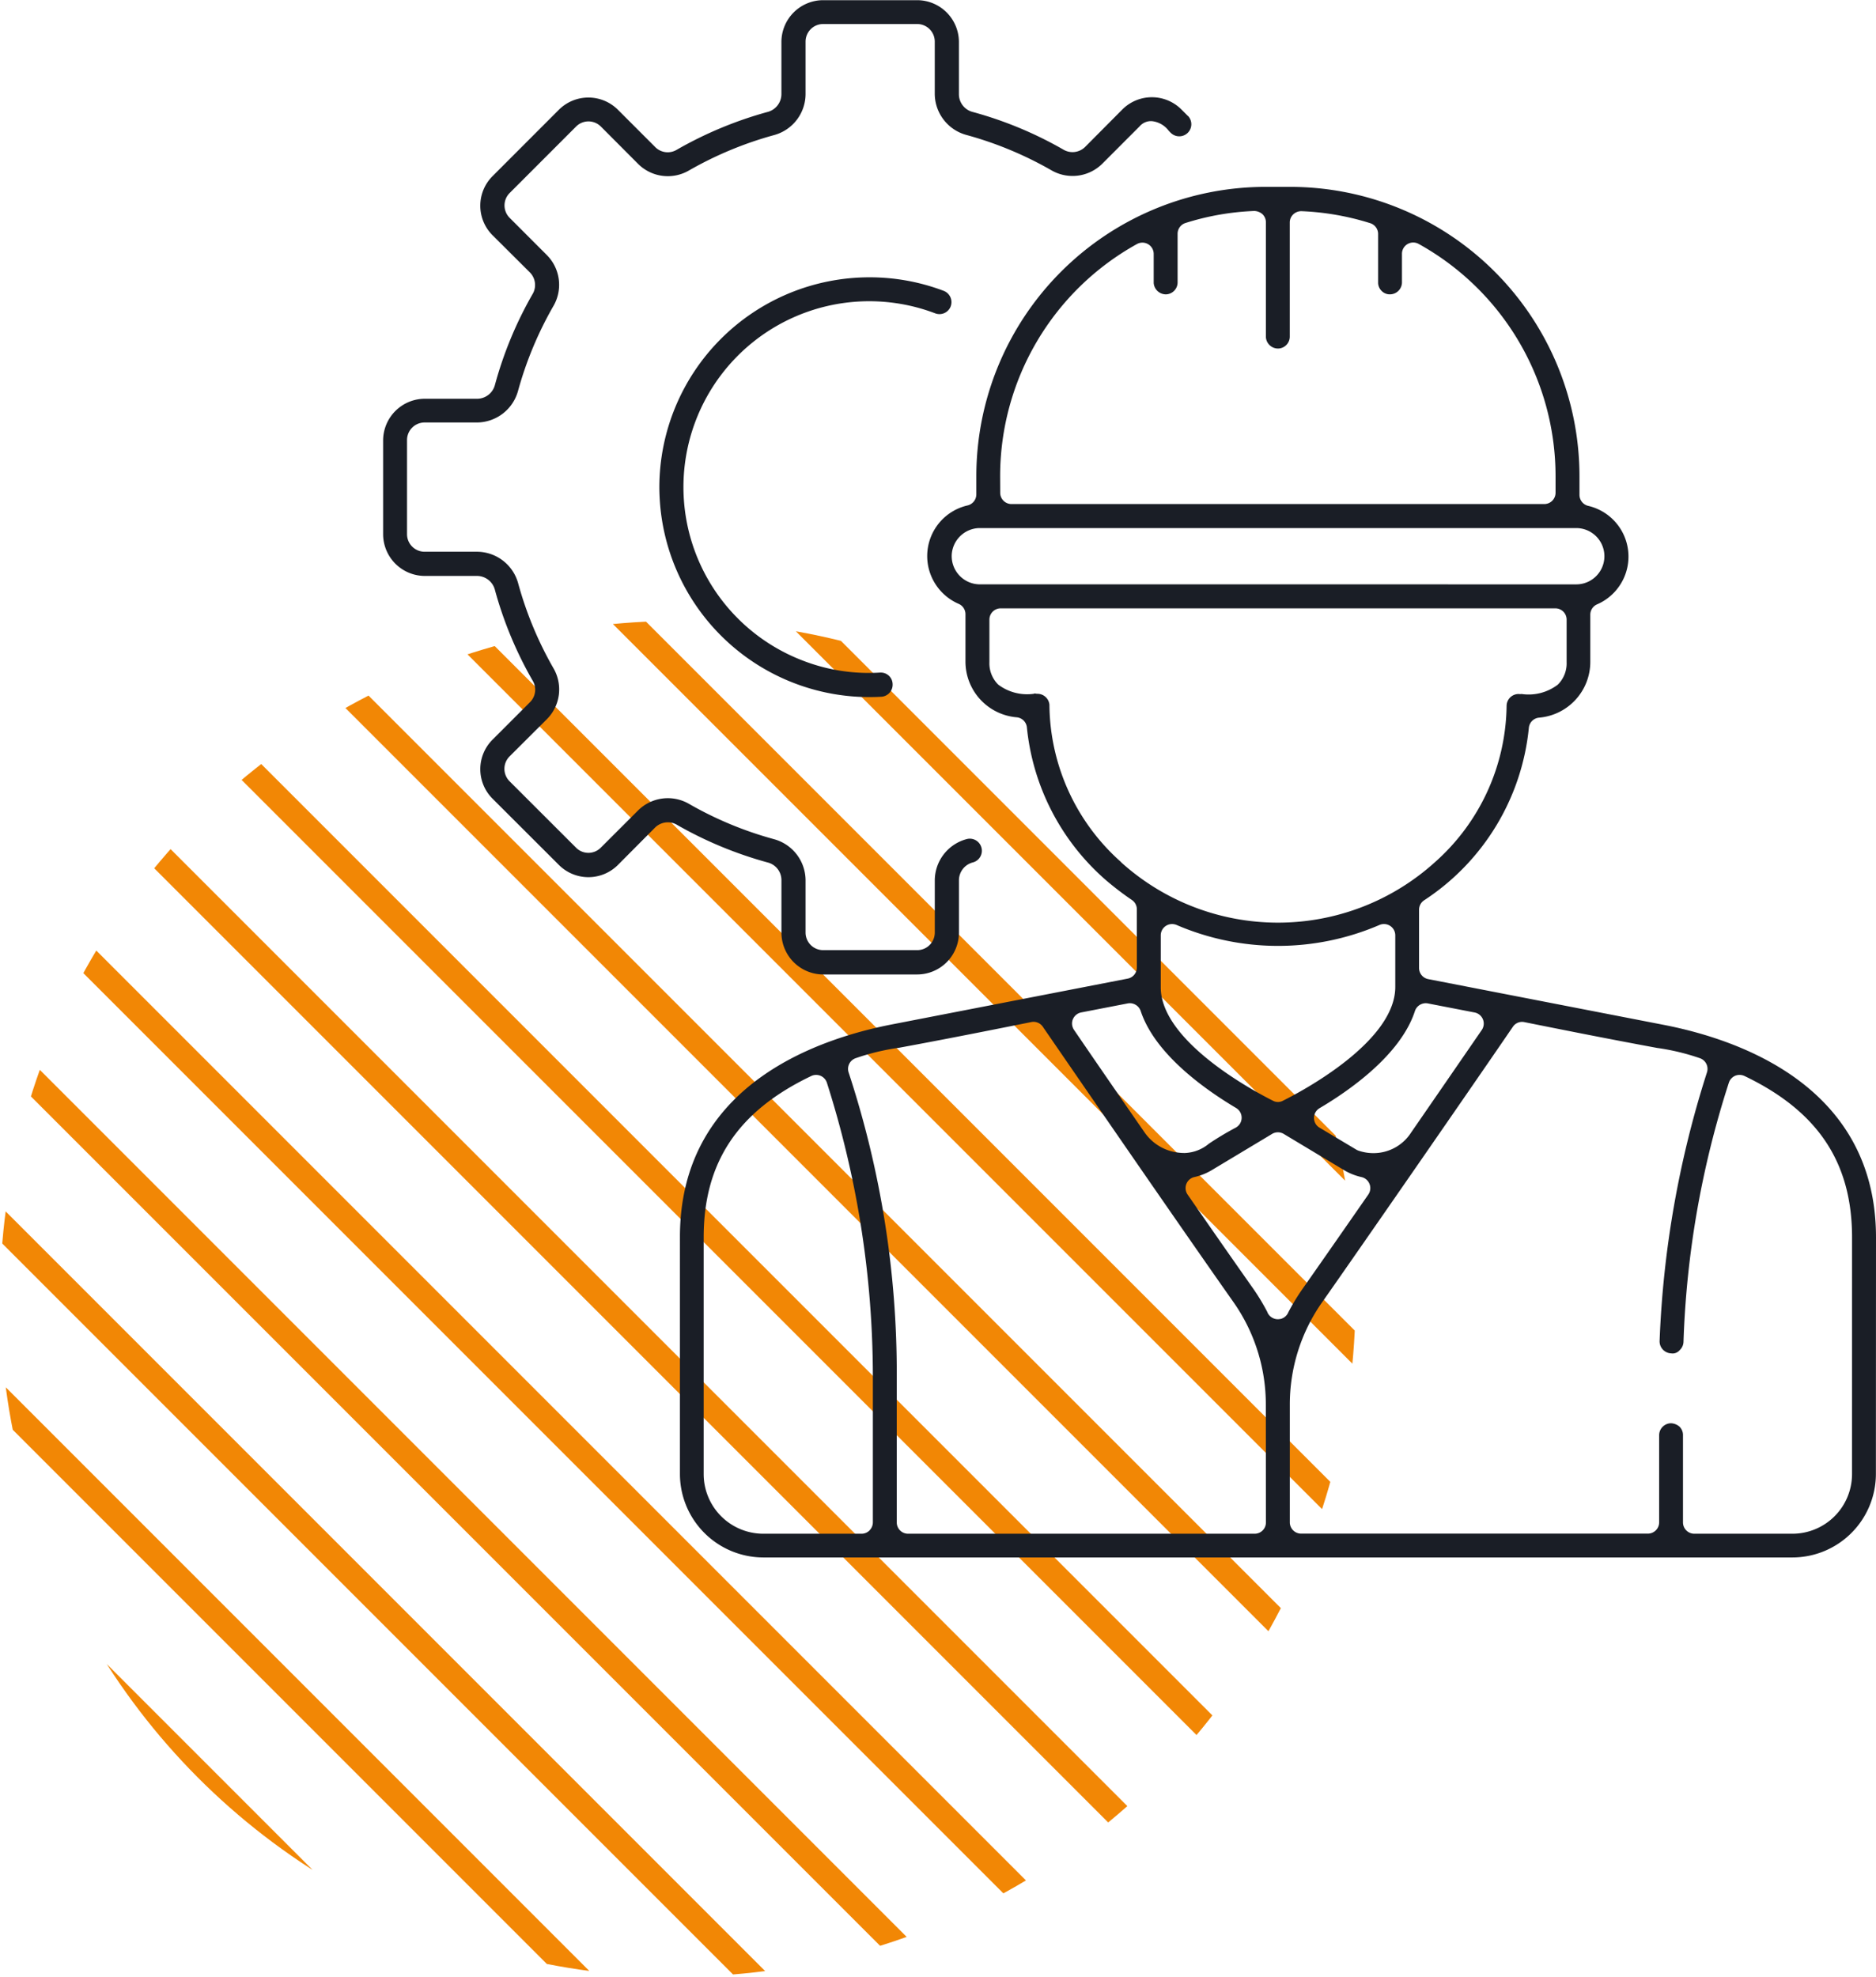 <svg xmlns="http://www.w3.org/2000/svg" xmlns:xlink="http://www.w3.org/1999/xlink" width="74.736" height="78.731" viewBox="0 0 74.736 78.731">
  <defs>
    <clipPath id="clip-path">
      <circle id="Elipse_204" data-name="Elipse 204" cx="27" cy="27" r="27" transform="translate(164 3182)" fill="#f28705"/>
    </clipPath>
    <clipPath id="clip-path-2">
      <rect width="286" height="74.707" fill="none"/>
    </clipPath>
  </defs>
  <g id="Grupo_2172" data-name="Grupo 2172" transform="translate(-383 -815.269)">
    <g id="Enmascarar_grupo_14" data-name="Enmascarar grupo 14" transform="translate(219 -2342)" clip-path="url(#clip-path)">
      <g id="Repetir_cuadrícula_16" data-name="Repetir cuadrícula 16" transform="translate(48.146 3167.146)" clip-path="url(#clip-path-2)">
        <g transform="translate(-53.146 -3170.146)">
          <line id="Línea_1183" data-name="Línea 1183" x2="74" y2="74" transform="translate(53.5 3170.5)" fill="none" stroke="#f28705" stroke-width="1"/>
        </g>
        <g transform="translate(-46.146 -3170.146)">
          <line id="Línea_1184" data-name="Línea 1184" x2="74" y2="74" transform="translate(53.5 3170.5)" fill="none" stroke="#f28705" stroke-width="1"/>
        </g>
        <g transform="translate(-39.146 -3170.146)">
          <line id="Línea_1185" data-name="Línea 1185" x2="74" y2="74" transform="translate(53.5 3170.5)" fill="none" stroke="#f28705" stroke-width="1"/>
        </g>
        <g transform="translate(-32.146 -3170.146)">
          <line id="Línea_1186" data-name="Línea 1186" x2="74" y2="74" transform="translate(53.5 3170.5)" fill="none" stroke="#f28705" stroke-width="1"/>
        </g>
        <g transform="translate(-25.146 -3170.146)">
          <line id="Línea_1187" data-name="Línea 1187" x2="74" y2="74" transform="translate(53.5 3170.5)" fill="none" stroke="#f28705" stroke-width="1"/>
        </g>
        <g transform="translate(-18.146 -3170.146)">
          <line id="Línea_1188" data-name="Línea 1188" x2="74" y2="74" transform="translate(53.5 3170.5)" fill="none" stroke="#f28705" stroke-width="1"/>
        </g>
        <g transform="translate(-11.146 -3170.146)">
          <line id="Línea_1189" data-name="Línea 1189" x2="74" y2="74" transform="translate(53.5 3170.5)" fill="none" stroke="#f28705" stroke-width="1"/>
        </g>
        <g transform="translate(-4.146 -3170.146)">
          <line id="Línea_1190" data-name="Línea 1190" x2="74" y2="74" transform="translate(53.5 3170.5)" fill="none" stroke="#f28705" stroke-width="1"/>
        </g>
        <g transform="translate(2.854 -3170.146)">
          <line id="Línea_1191" data-name="Línea 1191" x2="74" y2="74" transform="translate(53.5 3170.5)" fill="none" stroke="#f28705" stroke-width="1"/>
        </g>
        <g transform="translate(9.854 -3170.146)">
          <line id="Línea_1192" data-name="Línea 1192" x2="74" y2="74" transform="translate(53.5 3170.5)" fill="none" stroke="#f28705" stroke-width="1"/>
        </g>
        <g transform="translate(16.854 -3170.146)">
          <line id="Línea_1193" data-name="Línea 1193" x2="74" y2="74" transform="translate(53.5 3170.5)" fill="none" stroke="#f28705" stroke-width="1"/>
        </g>
        <g transform="translate(23.854 -3170.146)">
          <line id="Línea_1194" data-name="Línea 1194" x2="74" y2="74" transform="translate(53.5 3170.5)" fill="none" stroke="#f28705" stroke-width="1"/>
        </g>
        <g transform="translate(30.854 -3170.146)">
          <line id="Línea_1195" data-name="Línea 1195" x2="74" y2="74" transform="translate(53.5 3170.5)" fill="none" stroke="#f28705" stroke-width="1"/>
        </g>
        <g transform="translate(37.854 -3170.146)">
          <line id="Línea_1196" data-name="Línea 1196" x2="74" y2="74" transform="translate(53.5 3170.5)" fill="none" stroke="#f28705" stroke-width="1"/>
        </g>
        <g transform="translate(44.854 -3170.146)">
          <line id="Línea_1197" data-name="Línea 1197" x2="74" y2="74" transform="translate(53.5 3170.5)" fill="none" stroke="#f28705" stroke-width="1"/>
        </g>
        <g transform="translate(51.854 -3170.146)">
          <line id="Línea_1198" data-name="Línea 1198" x2="74" y2="74" transform="translate(53.5 3170.5)" fill="none" stroke="#f28705" stroke-width="1"/>
        </g>
        <g transform="translate(58.854 -3170.146)">
          <line id="Línea_1199" data-name="Línea 1199" x2="74" y2="74" transform="translate(53.5 3170.5)" fill="none" stroke="#f28705" stroke-width="1"/>
        </g>
        <g transform="translate(65.854 -3170.146)">
          <line id="Línea_1200" data-name="Línea 1200" x2="74" y2="74" transform="translate(53.5 3170.5)" fill="none" stroke="#f28705" stroke-width="1"/>
        </g>
        <g transform="translate(72.854 -3170.146)">
          <line id="Línea_1201" data-name="Línea 1201" x2="74" y2="74" transform="translate(53.5 3170.5)" fill="none" stroke="#f28705" stroke-width="1"/>
        </g>
        <g transform="translate(79.854 -3170.146)">
          <line id="Línea_1202" data-name="Línea 1202" x2="74" y2="74" transform="translate(53.5 3170.5)" fill="none" stroke="#f28705" stroke-width="1"/>
        </g>
        <g transform="translate(86.854 -3170.146)">
          <line id="Línea_1203" data-name="Línea 1203" x2="74" y2="74" transform="translate(53.5 3170.5)" fill="none" stroke="#f28705" stroke-width="1"/>
        </g>
        <g transform="translate(93.854 -3170.146)">
          <line id="Línea_1204" data-name="Línea 1204" x2="74" y2="74" transform="translate(53.5 3170.5)" fill="none" stroke="#f28705" stroke-width="1"/>
        </g>
        <g transform="translate(100.854 -3170.146)">
          <line id="Línea_1205" data-name="Línea 1205" x2="74" y2="74" transform="translate(53.5 3170.5)" fill="none" stroke="#f28705" stroke-width="1"/>
        </g>
        <g transform="translate(107.854 -3170.146)">
          <line id="Línea_1206" data-name="Línea 1206" x2="74" y2="74" transform="translate(53.5 3170.5)" fill="none" stroke="#f28705" stroke-width="1"/>
        </g>
        <g transform="translate(114.854 -3170.146)">
          <line id="Línea_1207" data-name="Línea 1207" x2="74" y2="74" transform="translate(53.5 3170.5)" fill="none" stroke="#f28705" stroke-width="1"/>
        </g>
        <g transform="translate(121.854 -3170.146)">
          <line id="Línea_1208" data-name="Línea 1208" x2="74" y2="74" transform="translate(53.5 3170.5)" fill="none" stroke="#f28705" stroke-width="1"/>
        </g>
        <g transform="translate(128.854 -3170.146)">
          <line id="Línea_1209" data-name="Línea 1209" x2="74" y2="74" transform="translate(53.5 3170.5)" fill="none" stroke="#f28705" stroke-width="1"/>
        </g>
        <g transform="translate(135.854 -3170.146)">
          <line id="Línea_1210" data-name="Línea 1210" x2="74" y2="74" transform="translate(53.5 3170.5)" fill="none" stroke="#f28705" stroke-width="1"/>
        </g>
        <g transform="translate(142.854 -3170.146)">
          <line id="Línea_1211" data-name="Línea 1211" x2="74" y2="74" transform="translate(53.5 3170.5)" fill="none" stroke="#f28705" stroke-width="1"/>
        </g>
        <g transform="translate(149.854 -3170.146)">
          <line id="Línea_1212" data-name="Línea 1212" x2="74" y2="74" transform="translate(53.5 3170.5)" fill="none" stroke="#f28705" stroke-width="1"/>
        </g>
        <g transform="translate(156.854 -3170.146)">
          <line id="Línea_1213" data-name="Línea 1213" x2="74" y2="74" transform="translate(53.5 3170.5)" fill="none" stroke="#f28705" stroke-width="1"/>
        </g>
        <g transform="translate(163.854 -3170.146)">
          <line id="Línea_1214" data-name="Línea 1214" x2="74" y2="74" transform="translate(53.5 3170.5)" fill="none" stroke="#f28705" stroke-width="1"/>
        </g>
        <g transform="translate(170.854 -3170.146)">
          <line id="Línea_1215" data-name="Línea 1215" x2="74" y2="74" transform="translate(53.5 3170.5)" fill="none" stroke="#f28705" stroke-width="1"/>
        </g>
        <g transform="translate(177.854 -3170.146)">
          <line id="Línea_1216" data-name="Línea 1216" x2="74" y2="74" transform="translate(53.5 3170.5)" fill="none" stroke="#f28705" stroke-width="1"/>
        </g>
        <g transform="translate(184.854 -3170.146)">
          <line id="Línea_1217" data-name="Línea 1217" x2="74" y2="74" transform="translate(53.5 3170.5)" fill="none" stroke="#f28705" stroke-width="1"/>
        </g>
        <g transform="translate(191.854 -3170.146)">
          <line id="Línea_1218" data-name="Línea 1218" x2="74" y2="74" transform="translate(53.5 3170.5)" fill="none" stroke="#f28705" stroke-width="1"/>
        </g>
        <g transform="translate(198.854 -3170.146)">
          <line id="Línea_1219" data-name="Línea 1219" x2="74" y2="74" transform="translate(53.5 3170.5)" fill="none" stroke="#f28705" stroke-width="1"/>
        </g>
        <g transform="translate(205.854 -3170.146)">
          <line id="Línea_1220" data-name="Línea 1220" x2="74" y2="74" transform="translate(53.5 3170.5)" fill="none" stroke="#f28705" stroke-width="1"/>
        </g>
        <g transform="translate(212.854 -3170.146)">
          <line id="Línea_1221" data-name="Línea 1221" x2="74" y2="74" transform="translate(53.5 3170.5)" fill="none" stroke="#f28705" stroke-width="1"/>
        </g>
        <g transform="translate(219.854 -3170.146)">
          <line id="Línea_1222" data-name="Línea 1222" x2="74" y2="74" transform="translate(53.5 3170.5)" fill="none" stroke="#f28705" stroke-width="1"/>
        </g>
        <g transform="translate(226.854 -3170.146)">
          <line id="Línea_1223" data-name="Línea 1223" x2="74" y2="74" transform="translate(53.5 3170.5)" fill="none" stroke="#f28705" stroke-width="1"/>
        </g>
      </g>
    </g>
    <g id="Grupo_1998" data-name="Grupo 1998" transform="translate(398.263 815.269)">
      <g id="Grupo_1992" data-name="Grupo 1992" transform="translate(0)">
        <path id="Trazado_790" data-name="Trazado 790" d="M90.446,75.192a.483.483,0,0,0-.274-.623,8.331,8.331,0,0,0-2.944-.54h-.016a8.373,8.373,0,0,0-8.371,8.358c0,.16.006.319.015.478A8.37,8.37,0,0,0,87.7,90.734h0a.48.48,0,0,0,.434-.5.468.468,0,0,0-.473-.462h-.026a7.249,7.249,0,0,1-3.063-.471,7.4,7.4,0,0,1,5.261-13.836A.479.479,0,0,0,90.446,75.192Z" transform="translate(-67.837 -62.984)" fill="#1a1e26"/>
        <path id="Trazado_789" data-name="Trazado 789" d="M99.636,67.34l-.265-.265a1.664,1.664,0,0,0-2.349,0L95.536,68.57a.714.714,0,0,1-.875.1,15.341,15.341,0,0,0-3.6-1.493.731.731,0,0,1-.552-.691v-2.1a1.667,1.667,0,0,0-1.66-1.662H85.1a1.667,1.667,0,0,0-1.662,1.658v2.091a.736.736,0,0,1-.566.707,15.509,15.509,0,0,0-3.6,1.5.7.7,0,0,1-.849-.093l-1.5-1.5a1.665,1.665,0,0,0-2.349,0l-2.647,2.649a1.663,1.663,0,0,0,0,2.348l1.495,1.488a.712.712,0,0,1,.093.875,15.363,15.363,0,0,0-1.49,3.6.736.736,0,0,1-.692.552H69.231a1.664,1.664,0,0,0-1.66,1.66V84a1.665,1.665,0,0,0,1.657,1.656h2.09a.74.74,0,0,1,.71.57,15.388,15.388,0,0,0,1.5,3.6.7.7,0,0,1-.1.852l-1.5,1.5a1.661,1.661,0,0,0,0,2.348l2.647,2.643a1.664,1.664,0,0,0,2.348,0l1.491-1.5a.728.728,0,0,1,.5-.2.7.7,0,0,1,.375.107,15.452,15.452,0,0,0,3.6,1.492.725.725,0,0,1,.55.7v2.1a1.668,1.668,0,0,0,1.663,1.661h3.747a1.666,1.666,0,0,0,1.661-1.661V97.773a.739.739,0,0,1,.567-.71.48.48,0,1,0-.268-.923h0a1.708,1.708,0,0,0-1.261,1.635V99.86a.7.7,0,0,1-.7.7H85.1a.7.7,0,0,1-.7-.7V97.773a1.707,1.707,0,0,0-1.26-1.633,14.407,14.407,0,0,1-3.389-1.409,1.685,1.685,0,0,0-2.02.261l-1.489,1.487a.694.694,0,0,1-.494.206h0a.692.692,0,0,1-.494-.208l-2.646-2.643a.7.7,0,0,1,0-.99l1.494-1.49a1.678,1.678,0,0,0,.258-2.016,14.459,14.459,0,0,1-1.41-3.39,1.708,1.708,0,0,0-1.637-1.256h-2.09a.7.7,0,0,1-.7-.7V80.244a.7.7,0,0,1,.7-.7h2.091a1.709,1.709,0,0,0,1.632-1.26A14.49,14.49,0,0,1,74.358,74.9a1.679,1.679,0,0,0-.259-2.018l-1.489-1.49a.7.7,0,0,1,0-.986h0l2.648-2.649a.7.7,0,0,1,.494-.205h0a.7.7,0,0,1,.493.205l1.49,1.494a1.676,1.676,0,0,0,2.016.258,14.57,14.57,0,0,1,3.389-1.41A1.7,1.7,0,0,0,84.4,66.463V64.374a.7.7,0,0,1,.7-.7h3.747a.7.7,0,0,1,.7.7h0v2.087a1.707,1.707,0,0,0,1.26,1.631,14.5,14.5,0,0,1,3.39,1.409,1.683,1.683,0,0,0,2.019-.258l1.49-1.492a.6.6,0,0,1,.489-.209.967.967,0,0,1,.673.383c.029.03.057.062.082.084a.481.481,0,0,0,.689-.671Z" transform="translate(-67.571 -62.717)" fill="#1a1e26"/>
        <g id="Grupo_1994" data-name="Grupo 1994" transform="translate(11.821 7.443)">
          <path id="Trazado_795" data-name="Trazado 795" d="M127.329,112.183c0-5.936-5.3-7.852-8.451-8.466l-9.388-1.823a.452.452,0,0,1-.365-.442v-2.32a.454.454,0,0,1,.2-.376A9.3,9.3,0,0,0,113.5,91.88a.449.449,0,0,1,.411-.4,2.229,2.229,0,0,0,2.036-2.2v-1.9a.45.45,0,0,1,.272-.413,2.073,2.073,0,0,0-.353-3.921.452.452,0,0,1-.35-.437v-.736A11.53,11.53,0,0,0,104,70.34h-1A11.529,11.529,0,0,0,91.488,81.853v.737a.454.454,0,0,1-.35.438,2.07,2.07,0,0,0-1.554,2.482v0a2.082,2.082,0,0,0,1.2,1.438.449.449,0,0,1,.271.412v1.906a2.229,2.229,0,0,0,2.036,2.2.449.449,0,0,1,.411.4,9.294,9.294,0,0,0,3.135,6.075,11.87,11.87,0,0,0,1.046.8.449.449,0,0,1,.2.372v2.319a.451.451,0,0,1-.364.442l-9.389,1.823c-3.157.613-8.45,2.528-8.45,8.466V121.6A3.33,3.33,0,0,0,83,124.929h41a3.33,3.33,0,0,0,3.325-3.325Zm-17.849-9.32,1.857.36a.451.451,0,0,1,.285.7c-.673.978-1.7,2.471-2.814,4.083a1.776,1.776,0,0,1-1.5.819,1.847,1.847,0,0,1-.6-.1.511.511,0,0,1-.084-.04l-1.465-.875a.45.45,0,0,1-.155-.618.457.457,0,0,1,.155-.156c1.174-.692,3.228-2.114,3.8-3.865A.455.455,0,0,1,109.48,102.863Zm-5.777,3.875a.438.438,0,0,1-.2.05h0a.431.431,0,0,1-.2-.051c-.744-.374-4.457-2.348-4.468-4.511v-2.075a.45.45,0,0,1,.451-.45.467.467,0,0,1,.179.036,10.218,10.218,0,0,0,8.084,0,.452.452,0,0,1,.593.237.458.458,0,0,1,.036.177v2.056c0,2.184-3.725,4.157-4.472,4.529ZM92.436,81.856a10.575,10.575,0,0,1,5.449-9.238.45.45,0,0,1,.669.394v1.161a.489.489,0,0,0,.491.448.478.478,0,0,0,.461-.461V72.209a.451.451,0,0,1,.314-.43,10.408,10.408,0,0,1,2.734-.479.515.515,0,0,1,.331.126.448.448,0,0,1,.139.324v4.581a.485.485,0,0,0,.49.448.476.476,0,0,0,.461-.461v-4.56a.448.448,0,0,1,.139-.324.468.468,0,0,1,.331-.126,10.544,10.544,0,0,1,2.735.478.45.45,0,0,1,.314.431v1.956a.469.469,0,0,0,.146.317.453.453,0,0,0,.342.13.48.48,0,0,0,.462-.462v-1.15a.449.449,0,0,1,.669-.394,10.578,10.578,0,0,1,5.45,9.238v.671a.45.45,0,0,1-.45.45H92.889a.45.45,0,0,1-.45-.45h0Zm-.829,4.315a1.125,1.125,0,0,1-1.1-1.151v-.009h0a1.128,1.128,0,0,1,1.081-1.081h23.8a1.121,1.121,0,0,1,0,2.242Zm5.642,11.057A8.459,8.459,0,0,1,94.4,90.991v-.024a.48.48,0,0,0-.476-.437.516.516,0,0,1-.108-.014l-.039.014a1.913,1.913,0,0,1-1.416-.365,1.193,1.193,0,0,1-.352-.9V87.576a.449.449,0,0,1,.45-.449h22.095a.449.449,0,0,1,.45.449v1.7a1.185,1.185,0,0,1-.353.891,1.917,1.917,0,0,1-1.44.371.426.426,0,0,1-.122,0h0a.478.478,0,0,0-.476.467,8.456,8.456,0,0,1-2.855,6.232,9.323,9.323,0,0,1-12.506,0Zm-1.914,6.265a.451.451,0,0,1,.332-.272l1.857-.36a.458.458,0,0,1,.511.3c.577,1.751,2.631,3.171,3.8,3.865a.451.451,0,0,1,.161.616.456.456,0,0,1-.176.169,12.048,12.048,0,0,0-1.068.639,1.579,1.579,0,0,1-.968.37,2.1,2.1,0,0,1-.26-.017,1.906,1.906,0,0,1-1.343-.817c-1.107-1.6-2.133-3.09-2.8-4.068a.451.451,0,0,1-.046-.429Zm-8.1,20.358a.449.449,0,0,1-.319.133H83a2.378,2.378,0,0,1-2.374-2.375v-9.426c0-2.99,1.362-5.032,4.286-6.43a.457.457,0,0,1,.372-.007.451.451,0,0,1,.251.276A38.535,38.535,0,0,1,87.366,117.7v5.834a.453.453,0,0,1-.13.313Zm15.79-.318a.448.448,0,0,1-.448.451H88.769a.45.45,0,0,1-.451-.449V117.7A38.335,38.335,0,0,0,86.4,105.61a.451.451,0,0,1,.286-.568,9.051,9.051,0,0,1,1.719-.413c.831-.153,2.315-.43,5.271-1.024a.447.447,0,0,1,.461.187c2.507,3.646,5.636,8.185,7.584,10.952a7.091,7.091,0,0,1,1.3,4.119Zm.584-8.106h0a.507.507,0,0,1-.109.013.452.452,0,0,1-.393-.228.362.362,0,0,1-.028-.062,8.362,8.362,0,0,0-.575-.948c-.712-1.012-1.635-2.334-2.6-3.728a.452.452,0,0,1,.115-.628.427.427,0,0,1,.157-.068,2.339,2.339,0,0,0,.694-.277l2.4-1.441a.449.449,0,0,1,.464,0l2.4,1.441a2.361,2.361,0,0,0,.694.277.451.451,0,0,1,.273.7c-.965,1.39-1.889,2.716-2.6,3.728a8.384,8.384,0,0,0-.583.956.45.45,0,0,1-.311.268Zm22.765,6.183A2.376,2.376,0,0,1,124,123.984H120.09a.451.451,0,0,1-.45-.452h0v-3.5a.47.47,0,0,0-.146-.319.552.552,0,0,0-.341-.129.479.479,0,0,0-.463.463v3.481a.45.45,0,0,1-.448.452H104.428a.45.45,0,0,1-.451-.45v-4.668a7.075,7.075,0,0,1,1.3-4.116c1.24-1.761,6.133-8.824,7.584-10.951a.442.442,0,0,1,.461-.188c2.978.6,4.46.875,5.286,1.028a9.011,9.011,0,0,1,1.7.407.45.45,0,0,1,.287.566,39.992,39.992,0,0,0-1.887,10.7.478.478,0,0,0,.459.491.365.365,0,0,0,.343-.129.466.466,0,0,0,.15-.33,37.507,37.507,0,0,1,1.807-10.32.454.454,0,0,1,.251-.276.465.465,0,0,1,.372.009c2.923,1.4,4.285,3.442,4.285,6.429Z" transform="translate(-79.677 -70.34)" fill="#1a1e26"/>
        </g>
      </g>
    </g>
  </g>
</svg>
